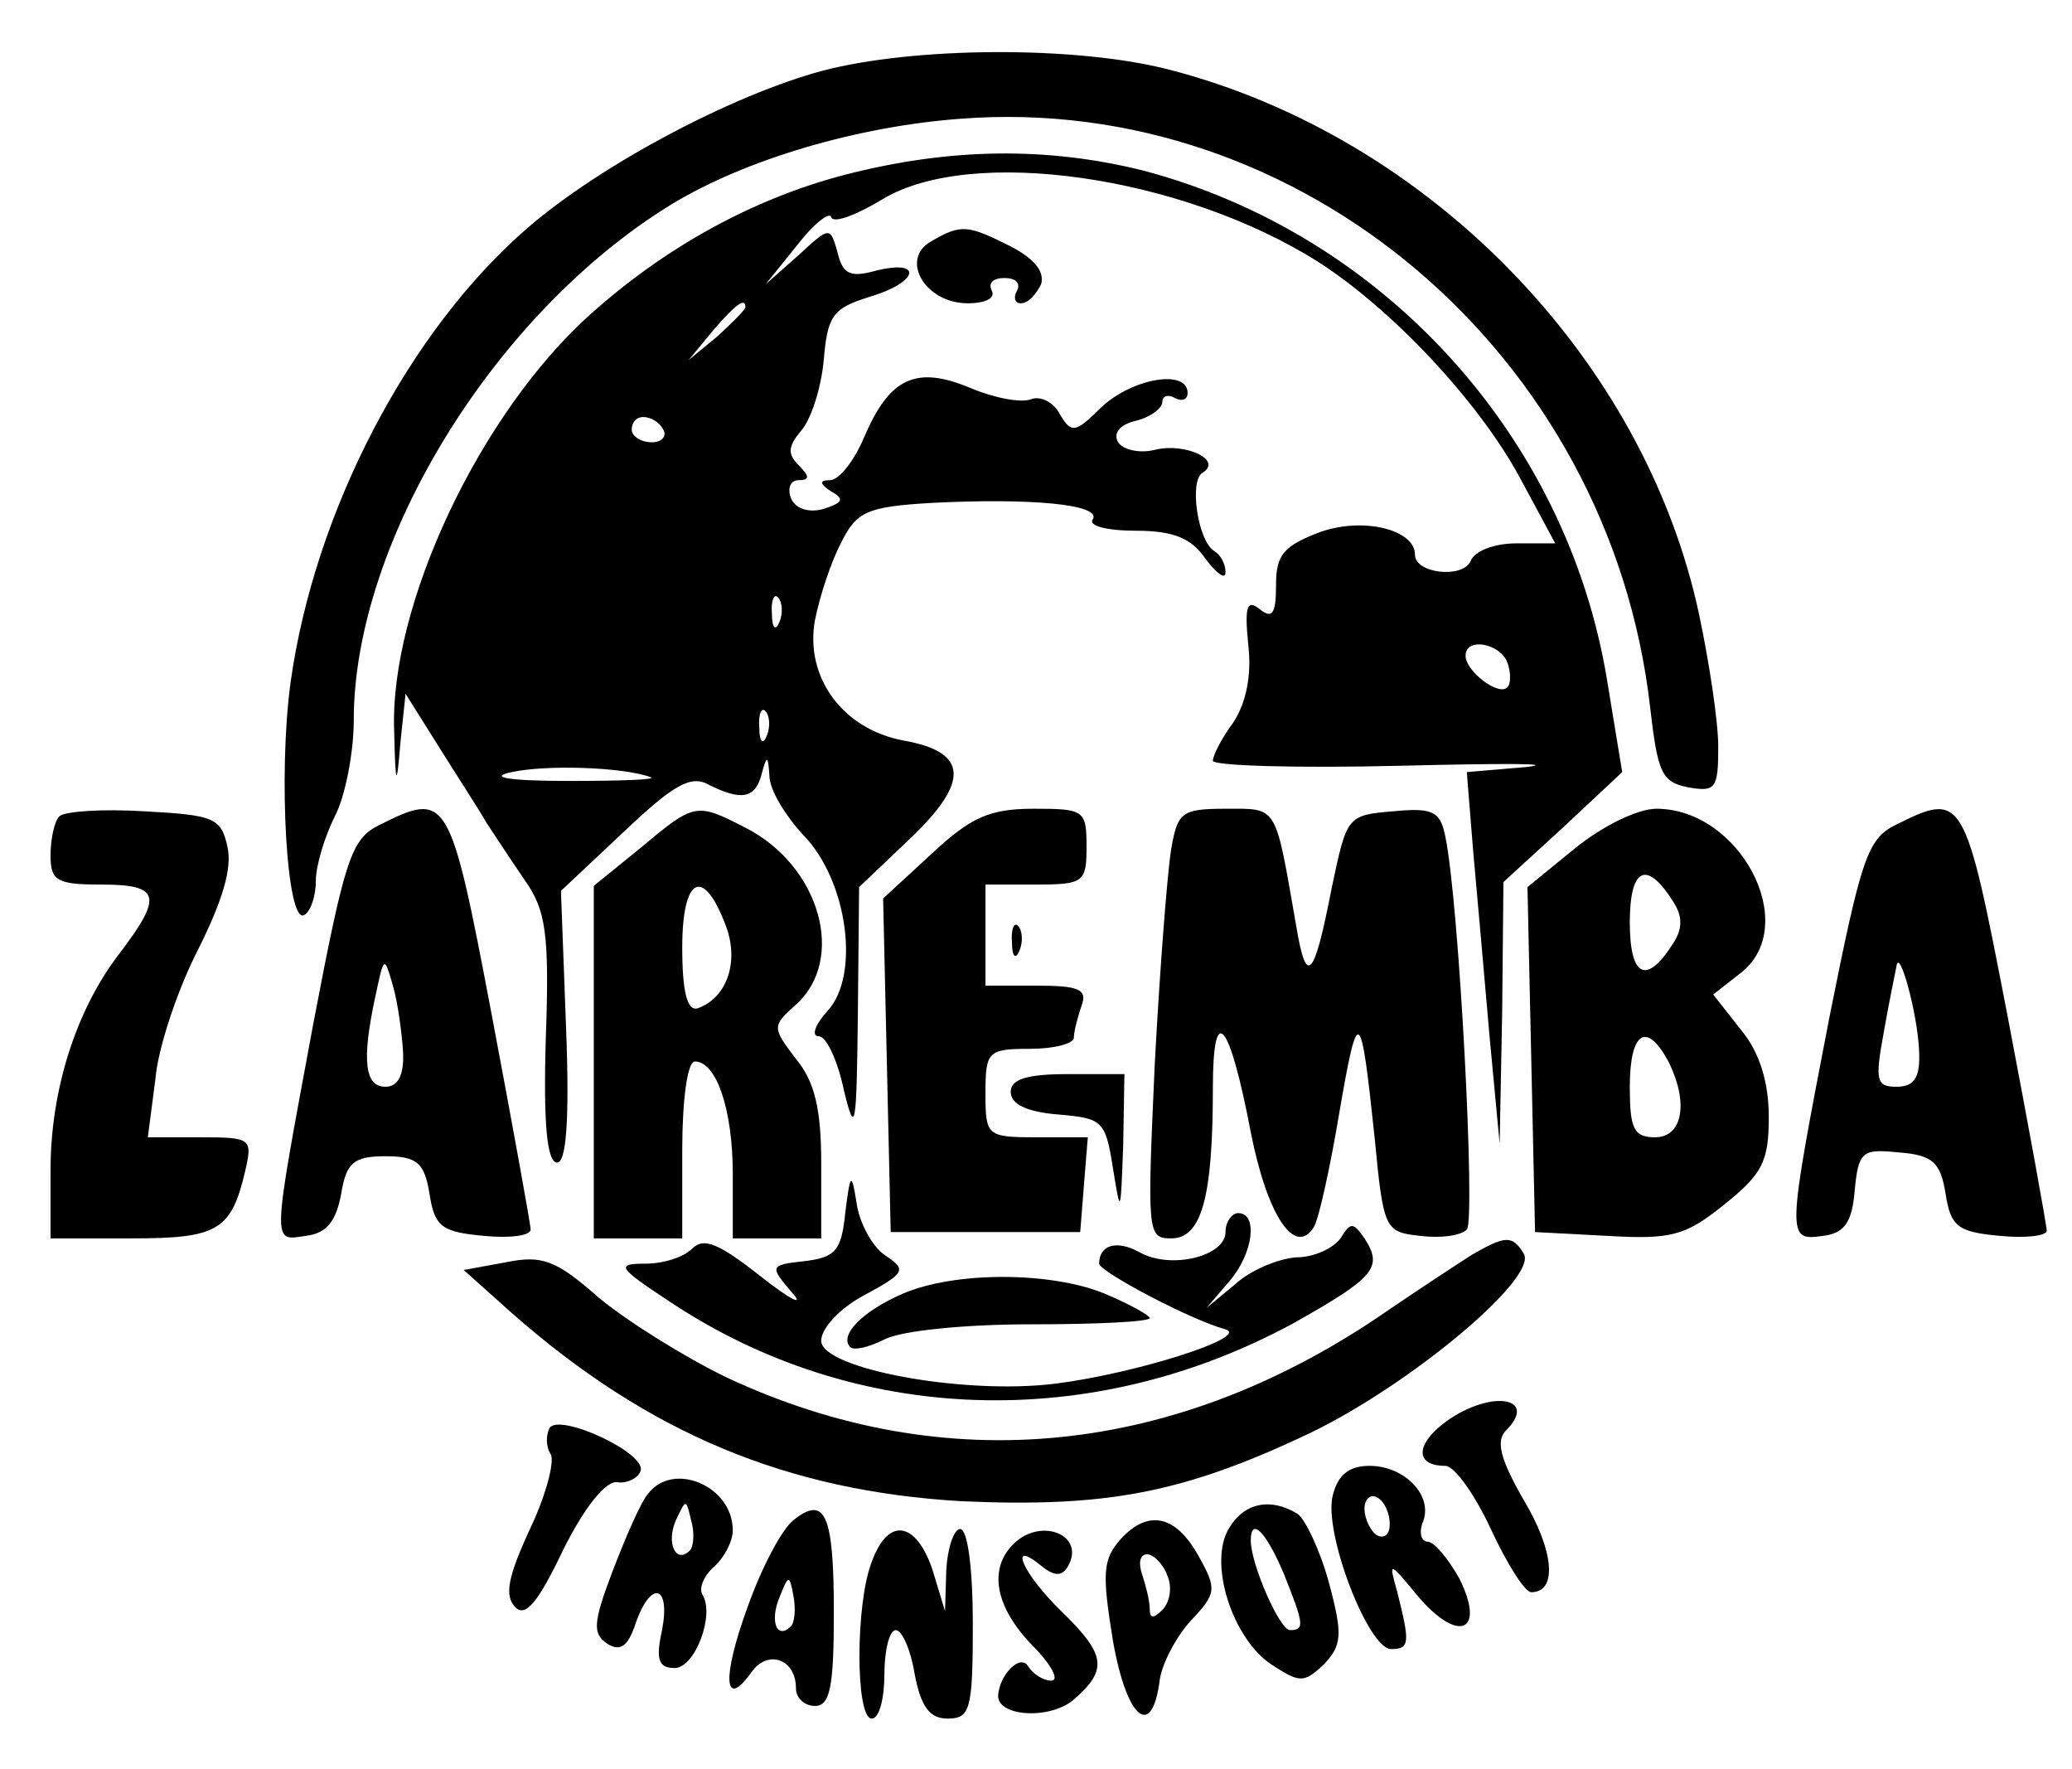 <?xml version="1.0" standalone="no"?>
<!DOCTYPE svg PUBLIC "-//W3C//DTD SVG 20010904//EN"
 "http://www.w3.org/TR/2001/REC-SVG-20010904/DTD/svg10.dtd">
<svg version="1.0" xmlns="http://www.w3.org/2000/svg"
 width="164pt" height="140pt" viewBox="0 0 164 140"
 preserveAspectRatio="xMidYMid meet">

<g transform="translate(0,140) scale(0.1,-0.1)"
fill="#000000" stroke="none">
<path d="M651 1344 c-71 -19 -175 -74 -233 -124 -94 -81 -169 -224 -188 -360
-10 -73 -3 -193 11 -184 5 3 9 15 9 27 0 12 7 35 15 51 8 15 15 50 15 76 0
141 111 322 251 408 59 36 148 62 229 68 270 21 514 -187 546 -465 6 -52 9
-60 30 -64 22 -4 24 -1 24 32 0 20 -7 66 -15 104 -43 203 -214 379 -420 432
-74 19 -202 18 -274 -1z"/>
<path d="M670 1262 c-74 -19 -144 -58 -203 -111 -87 -78 -159 -230 -155 -330
1 -44 2 -45 5 -8 l4 38 27 -43 c15 -24 32 -50 37 -59 6 -9 19 -29 30 -45 17
-24 20 -42 17 -126 -2 -68 1 -98 9 -98 7 0 10 32 7 108 l-4 107 50 47 c39 37
53 45 67 37 26 -13 37 -11 42 9 4 15 5 14 6 -2 0 -11 13 -32 27 -47 35 -36 45
-111 19 -139 -10 -11 -13 -20 -7 -20 6 0 15 -19 20 -43 9 -37 10 -29 11 60 l1
101 41 39 c47 45 45 68 -6 77 -48 9 -78 50 -70 95 4 20 13 47 21 62 12 24 20
28 71 31 78 4 135 -1 128 -13 -4 -5 11 -9 34 -9 30 0 44 -6 55 -22 9 -12 16
-17 16 -11 0 7 -4 14 -9 17 -13 8 -20 56 -9 62 16 10 -14 24 -38 18 -12 -3
-25 0 -29 6 -4 7 1 14 14 17 12 3 21 10 21 15 0 5 5 6 10 3 6 -3 10 -1 10 4 0
19 -43 12 -68 -11 -21 -21 -24 -21 -33 -6 -5 10 -16 15 -23 12 -8 -3 -29 1
-48 9 -43 18 -64 8 -84 -39 -8 -19 -20 -34 -27 -34 -9 0 -8 -3 1 -9 11 -6 9
-9 -7 -14 -12 -3 -22 1 -25 9 -3 8 0 14 6 14 9 0 9 3 0 12 -9 9 -8 15 2 27 8
9 16 34 18 56 3 35 7 41 36 50 38 11 44 30 6 21 -21 -6 -27 -3 -31 14 -6 21
-6 21 -31 -2 l-26 -23 25 31 c13 17 26 27 27 22 2 -5 20 2 40 14 70 43 237 19
345 -49 58 -37 127 -110 160 -171 l28 -52 -31 0 c-17 0 -33 -6 -36 -14 -6 -14
-44 -10 -44 5 0 20 -41 30 -75 18 -29 -11 -35 -18 -35 -42 0 -23 -3 -27 -13
-19 -10 8 -12 2 -9 -28 3 -25 -2 -47 -12 -62 -9 -12 -16 -26 -16 -30 0 -4 66
-6 148 -4 81 2 126 2 100 -1 l-47 -4 5 -62 c3 -34 9 -100 13 -147 l8 -85 2
104 1 103 47 43 47 44 -12 73 c-32 194 -178 353 -367 403 -76 19 -153 18 -235
-3z m-80 -105 c0 -2 -10 -12 -22 -23 l-23 -19 19 23 c18 21 26 27 26 19z m-65
-97 c3 -5 -1 -10 -9 -10 -9 0 -16 5 -16 10 0 6 4 10 9 10 6 0 13 -4 16 -10z
m92 -152 c-3 -8 -6 -5 -6 6 -1 11 2 17 5 13 3 -3 4 -12 1 -19z m576 -32 c3 -8
3 -17 0 -20 -7 -7 -33 13 -33 25 0 15 27 10 33 -5z m-586 -58 c-3 -8 -6 -5 -6
6 -1 11 2 17 5 13 3 -3 4 -12 1 -19z m-92 -33 c6 -2 -24 -3 -65 -3 -48 0 -64
3 -45 7 28 6 88 4 110 -4z"/>
<path d="M737 1209 c-25 -14 -5 -49 29 -49 14 0 22 4 19 10 -3 6 1 10 10 10 9
0 13 -4 10 -10 -3 -5 -2 -10 3 -10 6 0 12 7 16 15 3 10 -5 20 -24 30 -34 17
-39 18 -63 4z"/>
<path d="M47 754 c-4 -4 -7 -18 -7 -31 0 -20 5 -23 40 -23 47 0 49 -9 15 -54
-35 -45 -55 -109 -55 -172 l0 -54 64 0 c68 0 79 6 90 53 6 26 5 27 -35 27
l-42 0 6 46 c2 25 18 72 34 103 19 38 27 64 23 81 -5 23 -11 25 -66 28 -33 2
-63 0 -67 -4z"/>
<path d="M300 747 c-22 -11 -27 -26 -52 -157 -33 -178 -33 -172 -6 -168 17 2
24 12 28 33 4 25 10 30 35 30 25 0 31 -5 35 -30 4 -26 10 -30 43 -33 20 -2 37
0 37 5 0 4 -14 81 -31 171 -33 174 -35 176 -89 149z m19 -179 c1 -19 -4 -28
-14 -28 -16 0 -19 20 -8 71 7 33 7 33 14 9 4 -14 7 -37 8 -52z"/>
<path d="M507 729 l-37 -30 0 -140 0 -139 35 0 35 0 0 70 c0 39 4 70 10 70 17
0 30 -38 30 -89 l0 -51 35 0 35 0 0 59 c0 43 -5 65 -20 83 -19 25 -19 26 0 43
40 36 19 110 -40 140 -39 20 -40 20 -83 -16z m68 -63 c10 -28 0 -56 -23 -64
-8 -2 -12 13 -12 48 0 57 17 65 35 16z"/>
<path d="M737 724 l-38 -35 3 -132 3 -132 75 0 75 0 3 38 3 37 -40 0 c-40 0
-41 1 -41 35 0 33 2 35 35 35 19 0 35 4 35 9 0 5 3 16 6 25 5 13 -2 16 -35 16
l-41 0 0 40 0 40 40 0 c38 0 40 2 40 30 0 29 -2 30 -42 30 -35 0 -50 -7 -81
-36z"/>
<path d="M927 728 c-3 -18 -9 -95 -13 -170 -6 -134 -6 -138 13 -138 24 0 33
32 33 119 0 69 13 54 30 -35 13 -66 35 -99 50 -75 4 7 13 48 20 90 15 87 17
85 28 -19 7 -73 8 -75 36 -78 16 -2 32 0 37 5 7 7 -6 258 -17 311 -4 20 -10
23 -41 20 -37 -3 -37 -4 -49 -61 -14 -72 -20 -78 -28 -30 -17 97 -14 93 -56
93 -35 0 -38 -3 -43 -32z"/>
<path d="M1247 729 l-38 -31 3 -136 3 -137 57 -3 c51 -3 62 0 93 25 30 24 35
34 35 69 0 27 -7 51 -22 69 l-22 28 23 18 c46 38 -2 129 -68 129 -15 0 -43
-14 -64 -31z m77 -42 c8 -12 8 -22 0 -34 -21 -33 -34 -26 -34 17 0 43 13 50
34 17z m-4 -126 c17 -33 12 -61 -10 -61 -17 0 -20 7 -20 40 0 43 13 52 30 21z"/>
<path d="M1500 747 c-22 -11 -27 -27 -52 -152 -34 -176 -34 -177 -5 -173 17 2
23 11 25 36 3 31 6 33 35 30 27 -2 33 -8 37 -33 4 -26 10 -30 43 -33 20 -2 37
0 37 4 0 4 -14 81 -31 170 -34 176 -35 178 -89 151z m19 -179 c1 -21 -4 -28
-18 -28 -16 0 -17 5 -10 43 4 23 9 47 10 52 2 17 17 -38 18 -67z"/>
<path d="M801 654 c0 -11 3 -14 6 -6 3 7 2 16 -1 19 -3 4 -6 -2 -5 -13z"/>
<path d="M800 536 c0 -10 13 -16 38 -18 35 -3 37 -5 43 -43 6 -37 6 -36 8 18
l1 57 -45 0 c-32 0 -45 -4 -45 -14z"/>
<path d="M669 440 c-3 -30 -8 -35 -32 -38 -28 -3 -28 -4 -10 -25 10 -11 -1 -6
-25 13 -33 26 -45 31 -54 22 -7 -7 -23 -12 -37 -12 -24 0 -22 -3 19 -30 147
-98 334 -104 494 -17 64 36 71 44 56 67 -9 13 -11 13 -19 0 -6 -8 -21 -15 -35
-15 -14 -1 -36 -10 -48 -21 l-23 -19 18 21 c19 22 23 54 7 54 -5 0 -10 -7 -10
-15 0 -19 -43 -30 -68 -16 -18 10 -32 6 -32 -9 0 -6 71 -44 100 -52 20 -6 -71
-35 -135 -43 -73 -9 -185 12 -185 34 0 10 15 26 34 36 33 18 34 20 16 32 -10
7 -20 26 -22 41 -4 25 -5 24 -9 -8z"/>
<path d="M1165 407 c-11 -7 -40 -26 -65 -43 -168 -117 -352 -135 -525 -54 -33
16 -78 44 -101 63 -34 30 -45 34 -74 28 l-33 -6 38 -34 c109 -96 219 -141 356
-149 114 -5 175 6 276 54 79 38 181 123 169 142 -9 15 -15 14 -41 -1z"/>
<path d="M714 376 c-32 -14 -50 -33 -41 -42 3 -3 15 0 27 6 13 7 64 12 116 12
52 0 94 2 94 5 0 2 -16 11 -35 19 -43 18 -120 18 -161 0z"/>
<path d="M1152 280 c-31 -19 -35 -40 -8 -40 7 0 23 -22 36 -50 13 -28 27 -50
32 -50 21 0 18 33 -6 73 -19 33 -22 47 -14 55 24 24 -6 32 -40 12z"/>
<path d="M435 270 c-3 -6 -3 -15 1 -21 3 -6 -4 -33 -17 -60 -17 -37 -20 -52
-11 -61 8 -8 18 4 38 46 17 34 34 55 43 53 7 -1 16 3 18 9 5 14 -64 46 -72 34z"/>
<path d="M1055 217 c-8 -29 28 -122 46 -122 15 0 15 5 5 45 -7 25 -7 25 17 -4
32 -37 53 -27 32 15 -9 16 -20 29 -25 29 -5 0 -7 7 -4 15 9 21 -14 45 -42 45
-16 0 -25 -7 -29 -23z m45 -23 c0 -8 -4 -12 -10 -9 -5 3 -10 13 -10 21 0 8 5
12 10 9 6 -3 10 -13 10 -21z"/>
<path d="M513 218 c-6 -7 -18 -35 -28 -61 -16 -42 -16 -50 -4 -58 10 -6 16 -2
22 16 12 35 28 31 21 -5 -5 -23 -3 -30 10 -30 16 0 32 42 22 58 -3 5 1 15 9
22 8 7 15 20 15 29 0 35 -47 55 -67 29z m33 -45 c-11 -11 -19 6 -11 24 8 17 8
17 12 0 3 -10 2 -21 -1 -24z"/>
<path d="M628 197 c-9 -7 -25 -37 -36 -68 -21 -57 -19 -83 3 -52 13 18 35 10
35 -13 0 -8 7 -14 15 -14 12 0 15 15 15 74 0 78 -7 93 -32 73z m-2 -84 c-11
-11 -17 4 -9 23 7 18 8 18 11 1 2 -10 1 -21 -2 -24z"/>
<path d="M973 191 c-17 -27 2 -87 33 -108 23 -15 26 -15 42 0 14 15 15 23 4
64 -7 26 -19 51 -25 55 -21 13 -42 9 -54 -11z m43 -36 c16 -40 17 -45 5 -45
-8 0 -31 52 -31 71 0 19 12 7 26 -26z"/>
<path d="M887 182 c-14 -16 -15 -26 -6 -81 11 -62 31 -78 37 -30 2 13 13 34
25 47 20 21 20 25 6 50 -18 33 -40 38 -62 14z m37 -29 c4 -9 2 -21 -4 -27 -7
-7 -10 -7 -10 1 0 6 -3 18 -6 27 -3 9 -2 16 4 16 5 0 13 -8 16 -17z"/>
<path d="M690 164 c-13 -33 -13 -124 0 -124 6 0 10 16 10 35 0 19 4 35 9 35 5
0 12 -16 15 -35 5 -26 12 -35 26 -35 18 0 20 7 20 75 0 43 -4 75 -10 75 -5 0
-10 -15 -11 -32 l-1 -33 -10 33 c-13 38 -35 42 -48 6z"/>
<path d="M802 178 c-20 -20 -14 -50 15 -80 15 -15 22 -28 15 -28 -6 0 -14 5
-18 11 -6 11 -23 -6 -24 -23 0 -17 43 -19 61 -2 26 23 24 35 -11 69 -30 29
-43 58 -16 36 10 -8 16 -9 21 -1 15 25 -21 40 -43 18z"/>
</g>
</svg>
